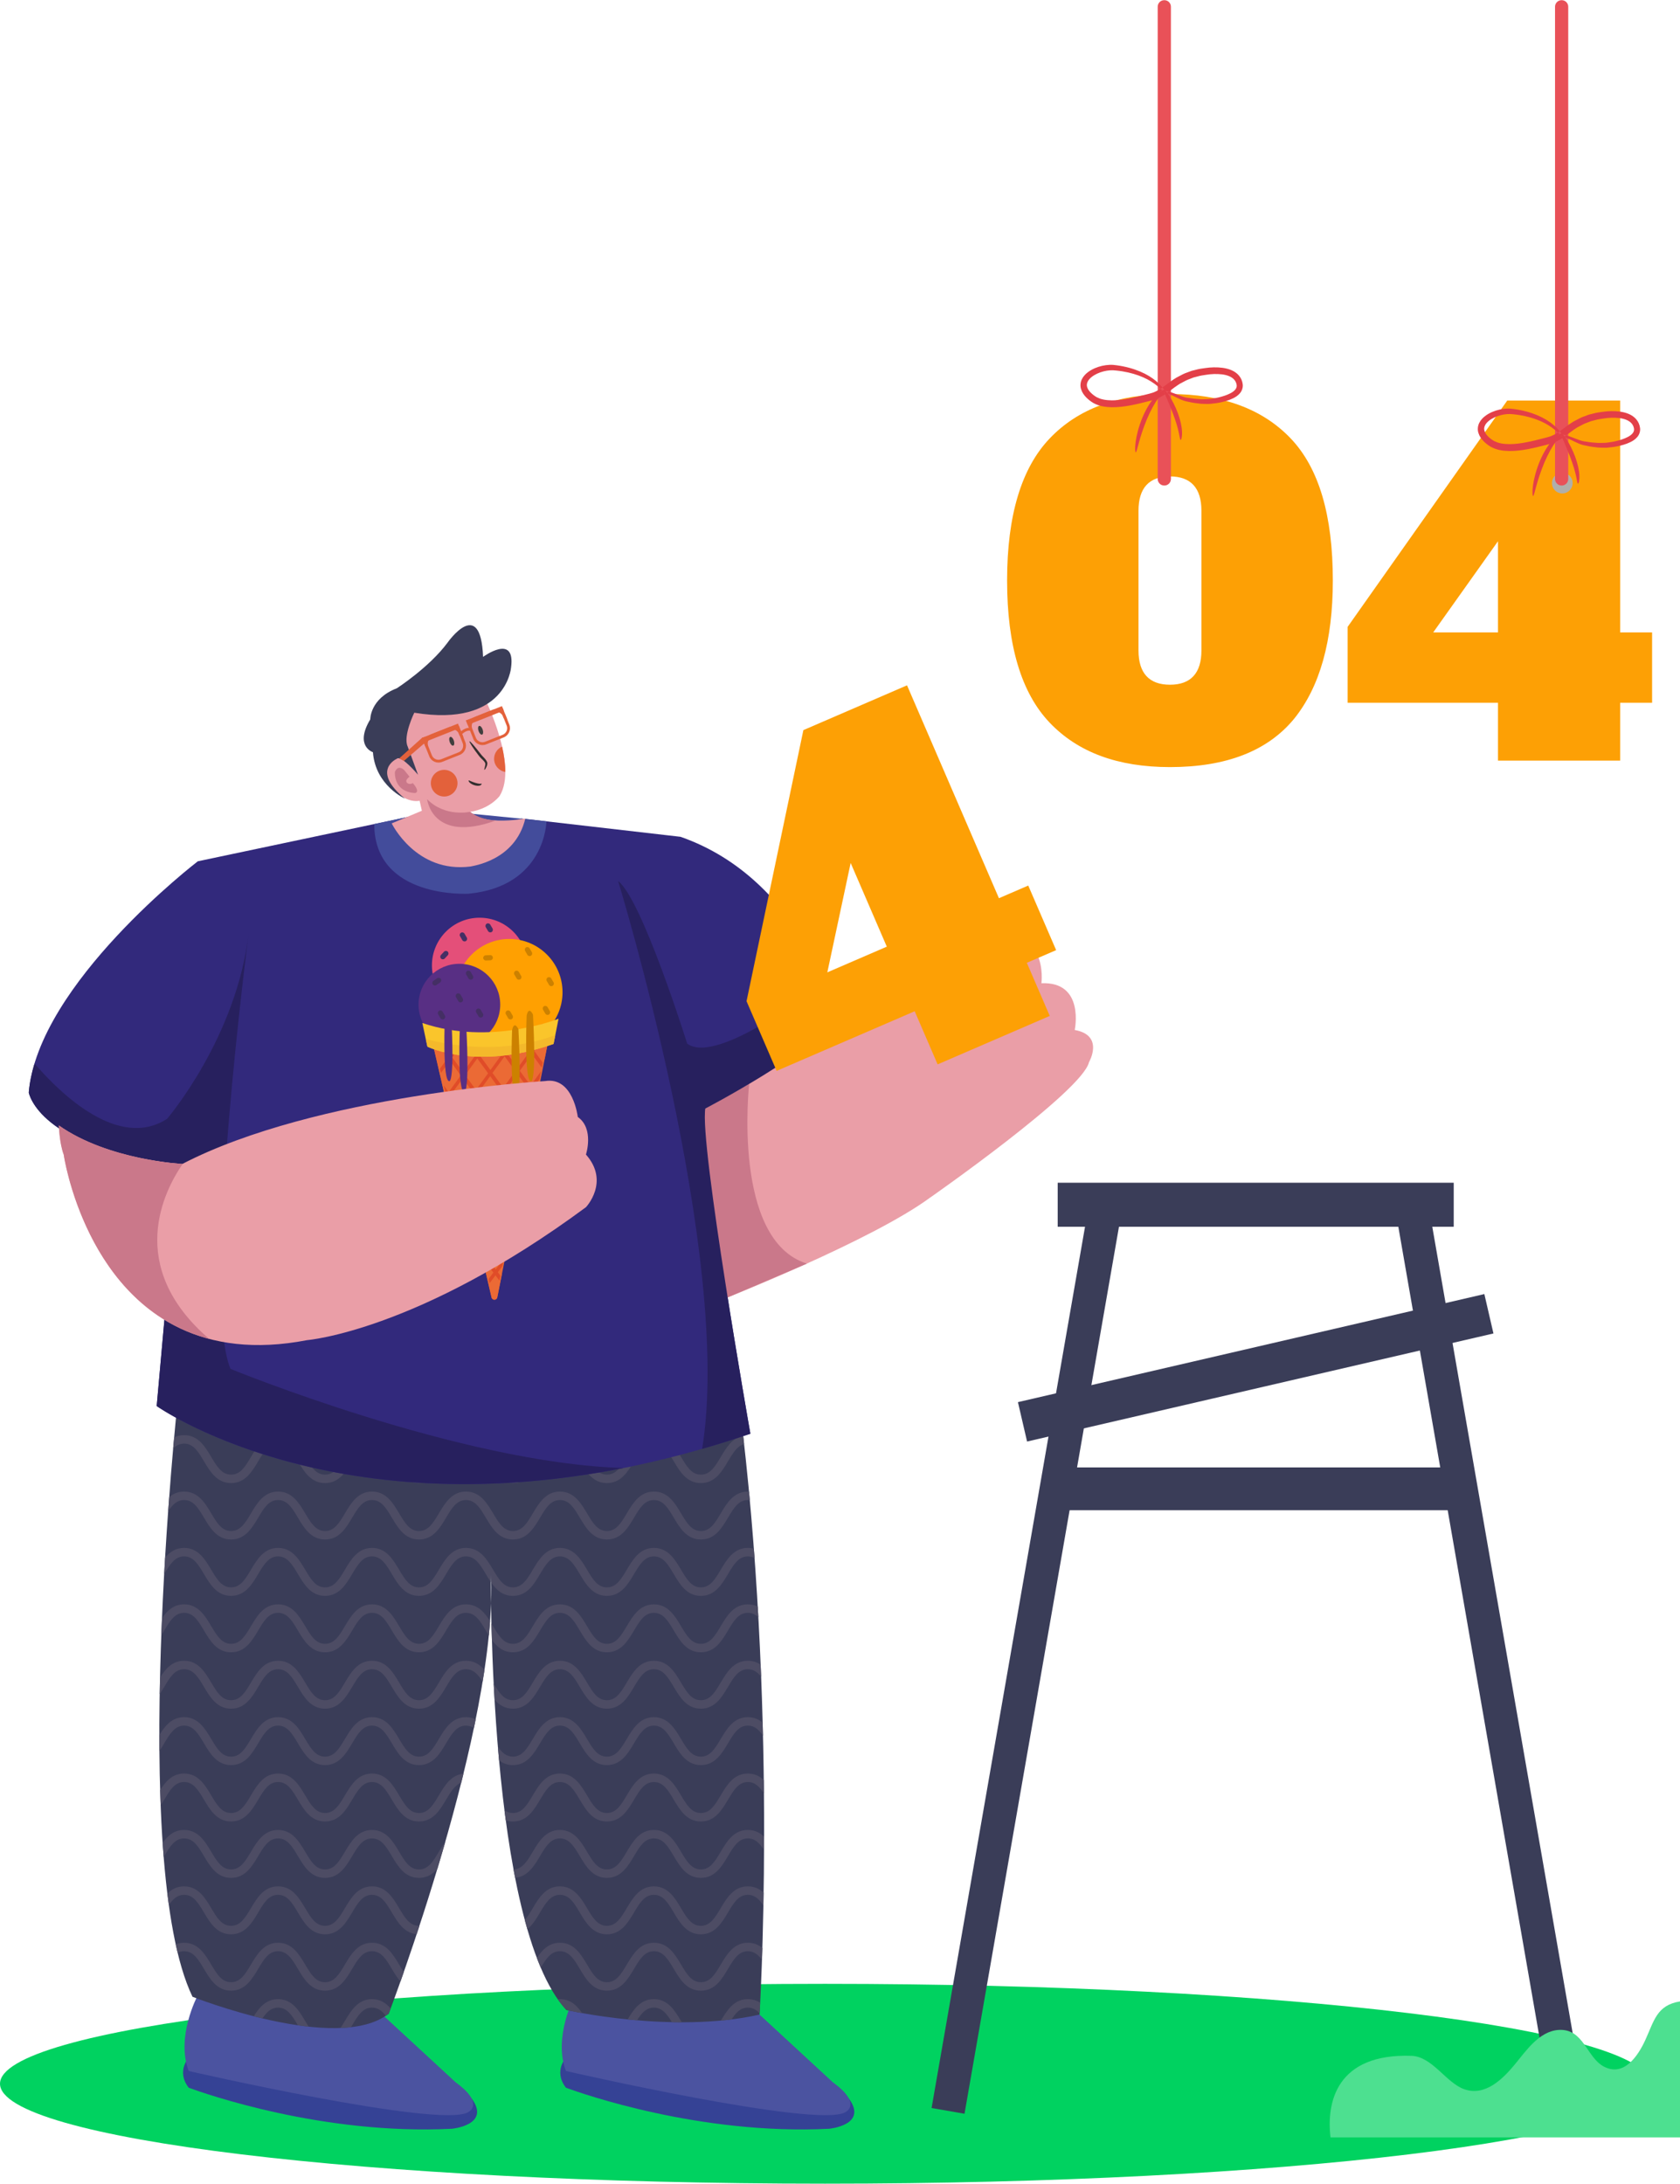 <?xml version="1.0" encoding="UTF-8"?>
<!DOCTYPE svg PUBLIC "-//W3C//DTD SVG 1.1//EN" "http://www.w3.org/Graphics/SVG/1.1/DTD/svg11.dtd">
<!-- Creator: CorelDRAW 2021 (64-Bit) -->
<svg xmlns="http://www.w3.org/2000/svg" xml:space="preserve" width="2in" height="2.599in" version="1.1" style="shape-rendering:geometricPrecision; text-rendering:geometricPrecision; image-rendering:optimizeQuality; fill-rule:evenodd; clip-rule:evenodd"
viewBox="0 0 1039.58 1350.73"
 xmlns:xlink="http://www.w3.org/1999/xlink"
 xmlns:xodm="http://www.corel.com/coreldraw/odm/2003">
 <defs>
  <style type="text/css">
   <![CDATA[
    .fil19 {fill:#FAC52B}
    .fil24 {fill:#E95158}
    .fil17 {fill:#EB6A35}
    .fil20 {fill:#F4B92B}
    .fil14 {fill:#E44F79}
    .fil26 {fill:#E33F48}
    .fil3 {fill:#EA9EA7}
    .fil9 {fill:#E3613B}
    .fil18 {fill:#E04C28}
    .fil13 {fill:#E15E35}
    .fil8 {fill:#CA788A}
    .fil25 {fill:#B0AFAA}
    .fil11 {fill:#403F3E}
    .fil10 {fill:#332F2F}
    .fil5 {fill:#4D4C64}
    .fil16 {fill:#582F84}
    .fil2 {fill:#4B53A0}
    .fil4 {fill:#3A3D58}
    .fil7 {fill:#434C9B}
    .fil22 {fill:#442F64}
    .fil1 {fill:#354295}
    .fil0 {fill:#00D260}
    .fil12 {fill:#27205E}
    .fil6 {fill:#32297C}
    .fil27 {fill:#4DE090}
    .fil21 {fill:#CC8100}
    .fil23 {fill:#FDA005}
    .fil15 {fill:#FFA001}
   ]]>
  </style>
 </defs>
 <g id="Layer_x0020_1">
  <g id="_1942740252864">
   <path class="fil0" d="M1021.07 1288.91c0,34.14 -228.57,61.82 -510.54,61.82 -281.96,-0 -510.53,-27.68 -510.53,-61.82 0,-34.13 228.57,-61.8 510.53,-61.8 281.96,0 510.54,27.68 510.54,61.8z"/>
   <path class="fil1" d="M350.6 1272.32c0,0 -8.53,8.61 -0.38,19.08 9.88,3.6 82.87,29.39 162.83,25.37 0,0 24.41,-2.22 12.15,-18.8l-174.6 -25.65z"/>
   <path class="fil1" d="M117.18 1272.32c0,0 -8.53,8.61 -0.38,19.08 9.88,3.6 82.87,29.39 162.83,25.37 0,0 24.41,-2.22 12.17,-18.8l-174.61 -25.65z"/>
   <path class="fil2" d="M122.19 1234.58c0,0 -13.54,25.54 -5.4,46.46 0,0 154.67,35.47 172.7,25.58 0,0 11.23,-4.92 -7.56,-18.61l-45.36 -41.87c0,0 -100.85,-33.6 -114.39,-11.57z"/>
   <path class="fil2" d="M355.62 1234.58c0,0 -13.54,25.54 -5.4,46.46 0,0 154.68,35.47 172.7,25.58 0,0 11.22,-4.92 -7.57,-18.61l-45.35 -41.87c0,0 -100.85,-33.6 -114.39,-11.57z"/>
   <path class="fil3" d="M300.2 432.35c0,0 20.47,41.1 9,59.89 0,0 -10.86,14.83 -34.1,8.72 0,0 -18.54,-0.58 -26.47,-39.54l0 -25.09 12.46 -6.1 39.12 2.11z"/>
   <path class="fil4" d="M109.96 866.45c0,0 -30.87,285.29 9.16,368.66 0,0 89.33,35.48 121.42,10.47 0,0 68.21,-178.6 63.23,-272.76 0,0 -2.21,218.13 46.7,270.47 0,0 65.4,15.01 119.53,2.86 0,-0 11.02,-176.52 -10.44,-360.85 0,0 -283.75,-60.72 -349.6,-18.85z"/>
   <path class="fil3" d="M265.65 492.55c0,0 -13.08,12.5 -30.24,-14.54 0,0 -0.02,-13.95 9.29,-17.44l17.56 6.08 3.38 25.91z"/>
   <path class="fil5" d="M460.46 893.22c-4.34,1.17 -6.98,5.61 -9.97,10.64 -3.76,6.32 -8.03,13.49 -16.78,13.49 -8.76,0 -13.03,-7.16 -16.79,-13.49 -3.49,-5.87 -6.51,-10.93 -12.29,-10.93 -5.78,0 -8.8,5.07 -12.29,10.93 -3.76,6.32 -8.03,13.49 -16.79,13.49 -8.75,0 -13.02,-7.16 -16.78,-13.49 -3.49,-5.87 -6.51,-10.93 -12.29,-10.93 -5.78,0 -8.8,5.07 -12.29,10.93 -3.76,6.32 -8.03,13.49 -16.78,13.49 -8.76,0 -13.02,-7.16 -16.79,-13.49 -3.49,-5.87 -6.51,-10.93 -12.29,-10.93 -5.78,0 -8.8,5.07 -12.29,10.93 -3.76,6.32 -8.03,13.49 -16.78,13.49 -8.75,0 -13.02,-7.17 -16.78,-13.49 -3.49,-5.87 -6.5,-10.93 -12.28,-10.93 -5.78,0 -8.79,5.07 -12.28,10.93 -3.76,6.32 -8.03,13.49 -16.78,13.49 -8.76,0 -13.02,-7.16 -16.79,-13.49 -3.49,-5.87 -6.51,-10.93 -12.29,-10.93 -5.78,0 -8.8,5.07 -12.29,10.93 -3.76,6.32 -8.03,13.49 -16.78,13.49 -8.75,0 -13.02,-7.16 -16.78,-13.49 -3.49,-5.87 -6.51,-10.93 -12.29,-10.93 -2.77,0 -4.9,1.16 -6.76,3.02 0.21,-2.41 0.42,-4.71 0.61,-6.86 1.78,-0.88 3.8,-1.39 6.15,-1.39 8.76,0 13.02,7.17 16.79,13.49 3.49,5.87 6.51,10.93 12.29,10.93 5.78,-0 8.8,-5.06 12.29,-10.93 3.76,-6.32 8.03,-13.49 16.78,-13.49 8.76,0 13.02,7.17 16.79,13.49 3.49,5.87 6.51,10.93 12.29,10.93 5.78,-0 8.79,-5.06 12.28,-10.93 3.77,-6.32 8.03,-13.49 16.78,-13.49 8.76,0 13.02,7.17 16.78,13.49 3.49,5.87 6.51,10.93 12.29,10.93 5.78,-0 8.8,-5.06 12.29,-10.93 3.76,-6.32 8.03,-13.49 16.78,-13.49 8.76,0 13.02,7.17 16.79,13.49 3.49,5.87 6.51,10.93 12.29,10.93 5.78,-0 8.79,-5.06 12.28,-10.93 3.76,-6.32 8.03,-13.49 16.78,-13.49 8.76,0 13.02,7.17 16.79,13.49 3.49,5.87 6.51,10.93 12.29,10.93 5.78,-0 8.8,-5.06 12.29,-10.93 3.77,-6.32 8.03,-13.49 16.79,-13.49 8.76,0 13.03,7.17 16.79,13.49 3.49,5.87 6.51,10.93 12.29,10.93 5.78,-0 8.79,-5.06 12.28,-10.93 3.32,-5.58 7.03,-11.81 13.87,-13.2 0.2,1.75 0.4,3.5 0.6,5.24z"/>
   <path class="fil5" d="M463.98 927.9c-0.39,-0.05 -0.79,-0.08 -1.2,-0.08 -5.78,0 -8.8,5.06 -12.29,10.93 -3.76,6.32 -8.03,13.49 -16.78,13.49 -8.76,0 -13.03,-7.17 -16.79,-13.49 -3.49,-5.87 -6.51,-10.93 -12.29,-10.93 -5.78,0 -8.8,5.06 -12.29,10.93 -3.76,6.32 -8.03,13.49 -16.79,13.49 -8.75,0 -13.02,-7.17 -16.78,-13.49 -3.49,-5.87 -6.51,-10.93 -12.29,-10.93 -5.78,0 -8.8,5.06 -12.29,10.93 -3.76,6.32 -8.03,13.49 -16.78,13.49 -8.76,0 -13.02,-7.17 -16.79,-13.49 -3.49,-5.87 -6.51,-10.93 -12.29,-10.93 -5.78,0 -8.8,5.06 -12.29,10.93 -3.76,6.32 -8.03,13.49 -16.78,13.49 -8.75,0 -13.02,-7.17 -16.78,-13.49 -3.49,-5.87 -6.5,-10.93 -12.28,-10.93 -5.78,0 -8.79,5.06 -12.28,10.93 -3.76,6.32 -8.03,13.49 -16.78,13.49 -8.76,0 -13.02,-7.17 -16.79,-13.49 -3.49,-5.87 -6.51,-10.93 -12.29,-10.93 -5.78,0 -8.8,5.06 -12.29,10.93 -3.76,6.32 -8.03,13.49 -16.78,13.49 -8.75,0 -13.02,-7.17 -16.78,-13.49 -3.49,-5.87 -6.51,-10.93 -12.29,-10.93 -4.42,0 -7.22,2.96 -9.86,6.97 0.22,-3.01 0.43,-5.93 0.65,-8.79 2.44,-2.05 5.4,-3.41 9.21,-3.41 8.76,0 13.02,7.17 16.79,13.49 3.49,5.87 6.51,10.93 12.29,10.93 5.78,0 8.8,-5.06 12.29,-10.93 3.76,-6.32 8.03,-13.49 16.78,-13.49 8.76,0 13.02,7.17 16.79,13.49 3.49,5.87 6.51,10.93 12.29,10.93 5.78,0 8.79,-5.06 12.28,-10.93 3.77,-6.32 8.03,-13.49 16.78,-13.49 8.76,0 13.02,7.17 16.78,13.49 3.49,5.87 6.51,10.93 12.29,10.93 5.78,0 8.8,-5.06 12.29,-10.93 3.76,-6.32 8.03,-13.49 16.78,-13.49 8.76,0 13.02,7.17 16.79,13.49 3.49,5.87 6.51,10.93 12.29,10.93 5.78,0 8.79,-5.06 12.28,-10.93 3.76,-6.32 8.03,-13.49 16.78,-13.49 8.76,0 13.02,7.17 16.79,13.49 3.49,5.87 6.51,10.93 12.29,10.93 5.78,0 8.8,-5.07 12.29,-10.93 3.77,-6.32 8.03,-13.49 16.79,-13.49 8.76,0 13.03,7.17 16.79,13.49 3.49,5.87 6.51,10.93 12.29,10.93 5.78,0 8.79,-5.07 12.28,-10.93 3.76,-6.32 8.03,-13.49 16.78,-13.49 0.24,0 0.47,0.01 0.71,0.02 0.17,1.77 0.33,3.53 0.5,5.3z"/>
   <path class="fil5" d="M466.92 963.73c-1.22,-0.65 -2.58,-1.03 -4.15,-1.03 -5.78,0 -8.8,5.07 -12.29,10.93 -3.76,6.32 -8.03,13.49 -16.78,13.49 -8.76,0 -13.03,-7.17 -16.79,-13.49 -3.49,-5.87 -6.51,-10.93 -12.29,-10.93 -5.78,0 -8.8,5.07 -12.29,10.93 -3.76,6.32 -8.03,13.49 -16.79,13.49 -8.75,0 -13.02,-7.17 -16.78,-13.49 -3.49,-5.87 -6.51,-10.93 -12.29,-10.93 -5.78,0 -8.8,5.07 -12.29,10.93 -3.76,6.32 -8.03,13.49 -16.78,13.49 -6.31,0 -10.29,-3.72 -13.43,-8.17 -0.04,-2.08 -0.1,-4.14 -0.21,-6.14 0,0 -0.02,2.07 -0.01,5.82 -1.13,-1.63 -2.15,-3.35 -3.14,-5.01 -3.49,-5.87 -6.51,-10.93 -12.29,-10.93 -5.78,0 -8.8,5.07 -12.29,10.93 -3.76,6.32 -8.03,13.49 -16.78,13.49 -8.75,0 -13.02,-7.17 -16.78,-13.49 -3.49,-5.87 -6.5,-10.93 -12.28,-10.93 -5.78,0 -8.79,5.07 -12.28,10.93 -3.76,6.32 -8.03,13.49 -16.78,13.49 -8.76,0 -13.02,-7.17 -16.79,-13.49 -3.49,-5.87 -6.51,-10.93 -12.29,-10.93 -5.78,0 -8.8,5.07 -12.29,10.93 -3.76,6.32 -8.03,13.49 -16.78,13.49 -8.75,0 -13.02,-7.17 -16.78,-13.49 -3.49,-5.87 -6.51,-10.93 -12.29,-10.93 -5.78,0 -8.8,5.07 -12.29,10.93l-0.04 0.07c0.19,-3.47 0.39,-6.89 0.59,-10.27 2.88,-3.41 6.51,-5.97 11.74,-5.97 8.76,0 13.02,7.17 16.79,13.49 3.49,5.87 6.51,10.93 12.29,10.93 5.78,-0 8.8,-5.06 12.29,-10.93 3.76,-6.32 8.03,-13.49 16.78,-13.49 8.76,0 13.02,7.17 16.79,13.49 3.49,5.87 6.51,10.93 12.29,10.93 5.78,-0 8.79,-5.06 12.28,-10.93 3.77,-6.32 8.03,-13.49 16.78,-13.49 8.76,0 13.02,7.17 16.78,13.49 3.49,5.87 6.51,10.93 12.29,10.93 5.78,-0 8.8,-5.06 12.29,-10.93 3.76,-6.32 8.03,-13.49 16.78,-13.49 8.76,0 13.02,7.17 16.79,13.49 3.49,5.87 6.51,10.93 12.29,10.93 5.78,-0 8.79,-5.06 12.28,-10.93 3.76,-6.32 8.03,-13.49 16.78,-13.49 8.76,0 13.02,7.17 16.79,13.49 3.49,5.87 6.51,10.93 12.29,10.93 5.78,-0 8.8,-5.07 12.29,-10.93 3.77,-6.32 8.03,-13.49 16.79,-13.49 8.76,0 13.03,7.17 16.79,13.49 3.49,5.87 6.51,10.93 12.29,10.93 5.78,-0 8.79,-5.07 12.28,-10.93 3.76,-6.32 8.03,-13.49 16.78,-13.49 1.34,0 2.57,0.17 3.71,0.47 0.15,1.93 0.29,3.86 0.43,5.79z"/>
   <path class="fil5" d="M469.27 1000.35c-1.79,-1.7 -3.86,-2.75 -6.49,-2.75 -5.78,-0 -8.8,5.06 -12.29,10.93 -3.76,6.32 -8.03,13.49 -16.78,13.49 -8.76,0 -13.03,-7.17 -16.79,-13.49 -3.49,-5.87 -6.51,-10.93 -12.29,-10.93 -5.78,-0 -8.8,5.06 -12.29,10.93 -3.76,6.32 -8.03,13.49 -16.79,13.49 -8.75,0 -13.02,-7.17 -16.78,-13.49 -3.49,-5.87 -6.51,-10.93 -12.29,-10.93 -5.78,-0 -8.8,5.06 -12.29,10.93 -3.76,6.32 -8.03,13.49 -16.78,13.49 -6.04,0 -9.95,-3.41 -13.02,-7.6 -0.11,-3.6 -0.2,-7.03 -0.28,-10.25 0.34,0.57 0.68,1.13 1.01,1.69 3.49,5.87 6.51,10.93 12.29,10.93 5.78,0 8.79,-5.07 12.28,-10.93 3.76,-6.32 8.03,-13.49 16.78,-13.49 8.76,0 13.02,7.16 16.79,13.49 3.49,5.87 6.51,10.93 12.29,10.93 5.78,0 8.8,-5.07 12.29,-10.93 3.77,-6.32 8.03,-13.49 16.79,-13.49 8.76,0 13.03,7.16 16.79,13.49 3.49,5.87 6.51,10.93 12.29,10.93 5.78,0 8.79,-5.07 12.28,-10.93 3.76,-6.32 8.03,-13.49 16.78,-13.49 2.33,0 4.34,0.51 6.12,1.37 0.13,2.21 0.25,4.42 0.37,6.62zm-166.79 11.25c-0.64,-1.02 -1.26,-2.06 -1.86,-3.07 -3.49,-5.87 -6.51,-10.93 -12.29,-10.93 -5.78,-0 -8.8,5.06 -12.29,10.93 -3.76,6.32 -8.03,13.49 -16.78,13.49 -8.75,0 -13.02,-7.17 -16.78,-13.49 -3.49,-5.87 -6.5,-10.93 -12.28,-10.93 -5.78,-0 -8.79,5.06 -12.28,10.93 -3.76,6.32 -8.03,13.49 -16.78,13.49 -8.76,0 -13.02,-7.17 -16.79,-13.49 -3.49,-5.87 -6.51,-10.93 -12.29,-10.93 -5.78,-0 -8.8,5.06 -12.29,10.93 -3.76,6.32 -8.03,13.49 -16.78,13.49 -8.75,0 -13.02,-7.17 -16.78,-13.49 -3.49,-5.87 -6.51,-10.93 -12.29,-10.93 -5.78,-0 -8.8,5.06 -12.29,10.93 -0.58,0.98 -1.18,1.99 -1.8,2.98 0.13,-3.58 0.28,-7.12 0.43,-10.64 3.18,-4.59 7.19,-8.51 13.66,-8.51 8.76,0 13.02,7.16 16.79,13.49 3.49,5.87 6.51,10.93 12.29,10.93 5.78,0 8.8,-5.07 12.29,-10.93 3.76,-6.32 8.03,-13.49 16.78,-13.49 8.76,0 13.02,7.16 16.79,13.49 3.49,5.87 6.51,10.93 12.29,10.93 5.78,0 8.79,-5.07 12.28,-10.93 3.77,-6.32 8.03,-13.49 16.78,-13.49 8.76,0 13.02,7.16 16.78,13.49 3.49,5.87 6.51,10.93 12.29,10.93 5.78,0 8.8,-5.07 12.29,-10.93 3.76,-6.32 8.03,-13.49 16.78,-13.49 7.35,0 11.54,5.05 14.92,10.41 -0.22,2.9 -0.47,5.84 -0.77,8.83z"/>
   <path class="fil5" d="M471 1037.17c-2.2,-2.8 -4.7,-4.68 -8.23,-4.68 -5.78,0 -8.8,5.07 -12.29,10.93 -3.76,6.32 -8.03,13.49 -16.78,13.49 -8.76,0 -13.03,-7.17 -16.79,-13.49 -3.49,-5.87 -6.51,-10.93 -12.29,-10.93 -5.78,0 -8.8,5.07 -12.29,10.93 -3.76,6.32 -8.03,13.49 -16.79,13.49 -8.75,0 -13.02,-7.17 -16.78,-13.49 -3.49,-5.87 -6.51,-10.93 -12.29,-10.93 -5.78,0 -8.8,5.07 -12.29,10.93 -3.76,6.32 -8.03,13.49 -16.78,13.49 -5.01,0 -8.56,-2.35 -11.37,-5.55 -0.2,-3.4 -0.38,-6.73 -0.55,-10 3.34,5.6 6.35,10.31 11.92,10.31 5.78,0 8.79,-5.06 12.28,-10.93 3.76,-6.32 8.03,-13.49 16.78,-13.49 8.76,0 13.02,7.17 16.79,13.49 3.49,5.87 6.51,10.93 12.29,10.93 5.78,0 8.8,-5.06 12.29,-10.93 3.77,-6.32 8.03,-13.49 16.79,-13.49 8.76,0 13.03,7.17 16.79,13.49 3.49,5.87 6.51,10.93 12.29,10.93 5.78,0 8.79,-5.06 12.28,-10.93 3.76,-6.32 8.03,-13.49 16.78,-13.49 3.16,0 5.74,0.94 7.92,2.43 0.11,2.51 0.21,5 0.3,7.49zm-172.36 3c-2.77,-4.37 -5.64,-7.68 -10.31,-7.68 -5.78,0 -8.8,5.07 -12.29,10.93 -3.76,6.32 -8.03,13.49 -16.78,13.49 -8.75,0 -13.02,-7.17 -16.78,-13.49 -3.49,-5.87 -6.5,-10.93 -12.28,-10.93 -5.78,0 -8.79,5.07 -12.28,10.93 -3.76,6.32 -8.03,13.49 -16.78,13.49 -8.76,0 -13.02,-7.17 -16.79,-13.49 -3.49,-5.87 -6.51,-10.93 -12.29,-10.93 -5.78,0 -8.8,5.07 -12.29,10.93 -3.76,6.32 -8.03,13.49 -16.78,13.49 -8.75,0 -13.02,-7.17 -16.78,-13.49 -3.49,-5.87 -6.51,-10.93 -12.29,-10.93 -5.78,0 -8.8,5.07 -12.29,10.93 -0.89,1.49 -1.8,3.03 -2.8,4.51 0.06,-3.45 0.13,-6.89 0.21,-10.32 3.37,-5.34 7.56,-10.36 14.88,-10.36 8.76,0 13.02,7.17 16.79,13.49 3.49,5.87 6.51,10.93 12.29,10.93 5.78,0 8.8,-5.06 12.29,-10.93 3.76,-6.32 8.03,-13.49 16.78,-13.49 8.76,0 13.02,7.17 16.79,13.49 3.49,5.87 6.51,10.93 12.29,10.93 5.78,0 8.79,-5.06 12.28,-10.93 3.77,-6.32 8.03,-13.49 16.78,-13.49 8.76,0 13.02,7.17 16.78,13.49 3.49,5.87 6.51,10.93 12.29,10.93 5.78,0 8.8,-5.06 12.29,-10.93 3.76,-6.32 8.03,-13.49 16.78,-13.49 5.07,0 8.63,2.4 11.46,5.65 -0.36,2.41 -0.75,4.84 -1.15,7.27z"/>
   <path class="fil5" d="M472.14 1073.62c-2.5,-3.64 -5.22,-6.24 -9.37,-6.24 -5.78,-0 -8.8,5.06 -12.29,10.93 -3.76,6.32 -8.03,13.49 -16.78,13.49 -8.76,0 -13.03,-7.17 -16.79,-13.49 -3.49,-5.87 -6.51,-10.93 -12.29,-10.93 -5.78,-0 -8.8,5.06 -12.29,10.93 -3.76,6.32 -8.03,13.49 -16.79,13.49 -8.75,0 -13.02,-7.17 -16.78,-13.49 -3.49,-5.87 -6.51,-10.93 -12.29,-10.93 -5.78,-0 -8.8,5.06 -12.29,10.93 -3.76,6.32 -8.03,13.49 -16.78,13.49 -3.49,0 -6.27,-1.14 -8.58,-2.91 -0.26,-2.85 -0.51,-5.68 -0.74,-8.5 2.48,3.61 5.2,6.18 9.32,6.18 5.78,0 8.79,-5.07 12.28,-10.93 3.76,-6.32 8.03,-13.49 16.78,-13.49 8.76,0 13.02,7.17 16.79,13.49 3.49,5.87 6.51,10.93 12.29,10.93 5.78,0 8.8,-5.07 12.29,-10.93 3.77,-6.32 8.03,-13.49 16.79,-13.49 8.76,0 13.03,7.17 16.79,13.49 3.49,5.87 6.51,10.93 12.29,10.93 5.78,0 8.79,-5.07 12.28,-10.93 3.76,-6.32 8.03,-13.49 16.78,-13.49 3.79,0 6.73,1.34 9.16,3.37 0.07,2.72 0.14,5.42 0.2,8.11zm-178.9 -4.76c-1.42,-0.94 -3.01,-1.48 -4.91,-1.48 -5.78,-0 -8.8,5.06 -12.29,10.93 -3.76,6.32 -8.03,13.49 -16.78,13.49 -8.75,0 -13.02,-7.17 -16.78,-13.49 -3.49,-5.87 -6.5,-10.93 -12.28,-10.93 -5.78,-0 -8.79,5.06 -12.28,10.93 -3.76,6.32 -8.03,13.49 -16.78,13.49 -8.76,0 -13.02,-7.17 -16.79,-13.49 -3.49,-5.87 -6.51,-10.93 -12.29,-10.93 -5.78,-0 -8.8,5.06 -12.29,10.93 -3.76,6.32 -8.03,13.49 -16.78,13.49 -8.75,0 -13.02,-7.17 -16.78,-13.49 -3.49,-5.87 -6.51,-10.93 -12.29,-10.93 -5.78,-0 -8.8,5.06 -12.29,10.93 -0.94,1.58 -1.91,3.21 -2.97,4.77 -0.03,-3.3 -0.04,-6.6 -0.04,-9.9 3.45,-5.58 7.67,-11.03 15.3,-11.03 8.76,0 13.02,7.17 16.79,13.49 3.49,5.87 6.51,10.93 12.29,10.93 5.78,0 8.8,-5.07 12.29,-10.93 3.76,-6.32 8.03,-13.49 16.78,-13.49 8.76,0 13.02,7.17 16.79,13.49 3.49,5.87 6.51,10.93 12.29,10.93 5.78,0 8.79,-5.07 12.28,-10.93 3.77,-6.32 8.03,-13.49 16.78,-13.49 8.76,0 13.02,7.17 16.78,13.49 3.49,5.87 6.51,10.93 12.29,10.93 5.78,0 8.8,-5.07 12.29,-10.93 3.76,-6.32 8.03,-13.49 16.78,-13.49 2.29,0 4.28,0.49 6.02,1.33 -0.36,1.79 -0.73,3.59 -1.11,5.39z"/>
   <path class="fil5" d="M472.73 1109.39c-2.66,-4.09 -5.48,-7.12 -9.95,-7.12 -5.78,0 -8.8,5.07 -12.29,10.94 -3.76,6.32 -8.03,13.48 -16.78,13.48 -8.76,0 -13.03,-7.16 -16.79,-13.48 -3.49,-5.87 -6.51,-10.94 -12.29,-10.94 -5.78,0 -8.8,5.07 -12.29,10.94 -3.76,6.32 -8.03,13.48 -16.79,13.48 -8.75,0 -13.02,-7.16 -16.78,-13.48 -3.49,-5.87 -6.51,-10.94 -12.29,-10.94 -5.78,0 -8.8,5.07 -12.29,10.94 -3.76,6.32 -8.03,13.48 -16.78,13.48 -1.62,0 -3.09,-0.25 -4.43,-0.69 -0.28,-2.08 -0.55,-4.17 -0.82,-6.26 1.5,1.08 3.2,1.71 5.24,1.71 5.78,0 8.79,-5.06 12.28,-10.93 3.76,-6.32 8.03,-13.49 16.78,-13.49 8.76,0 13.02,7.16 16.79,13.49 3.49,5.87 6.51,10.93 12.29,10.93 5.78,0 8.8,-5.06 12.29,-10.93 3.77,-6.33 8.03,-13.49 16.79,-13.49 8.76,0 13.03,7.16 16.79,13.49 3.49,5.87 6.51,10.93 12.29,10.93 5.78,0 8.79,-5.06 12.28,-10.93 3.76,-6.33 8.03,-13.49 16.78,-13.49 4.16,0 7.3,1.61 9.86,3.99 0.03,2.82 0.06,5.61 0.09,8.37zm-187.35 -6.63c-3.97,1.41 -6.5,5.66 -9.34,10.44 -3.76,6.32 -8.03,13.48 -16.78,13.48 -8.75,0 -13.02,-7.16 -16.78,-13.48 -3.49,-5.87 -6.5,-10.94 -12.28,-10.94 -5.78,0 -8.79,5.07 -12.28,10.94 -3.76,6.32 -8.03,13.48 -16.78,13.48 -8.76,0 -13.02,-7.16 -16.79,-13.48 -3.49,-5.87 -6.51,-10.94 -12.29,-10.94 -5.78,0 -8.8,5.07 -12.29,10.94 -3.76,6.32 -8.03,13.48 -16.78,13.48 -8.75,0 -13.02,-7.16 -16.78,-13.48 -3.49,-5.87 -6.51,-10.94 -12.29,-10.94 -5.78,0 -8.8,5.07 -12.29,10.94 -0.71,1.19 -1.43,2.4 -2.2,3.6 -0.12,-3.15 -0.24,-6.33 -0.33,-9.52 3.36,-5.3 7.54,-10.25 14.81,-10.25 8.76,0 13.02,7.16 16.79,13.49 3.49,5.87 6.51,10.93 12.29,10.93 5.78,0 8.8,-5.06 12.29,-10.93 3.76,-6.32 8.03,-13.49 16.78,-13.49 8.76,0 13.02,7.16 16.79,13.49 3.49,5.87 6.51,10.93 12.29,10.93 5.78,0 8.79,-5.06 12.28,-10.93 3.77,-6.32 8.03,-13.49 16.78,-13.49 8.76,0 13.02,7.16 16.78,13.49 3.49,5.87 6.51,10.93 12.29,10.93 5.78,0 8.8,-5.06 12.29,-10.93 3.54,-5.94 7.51,-12.62 15.24,-13.41 -0.46,1.89 -0.93,3.77 -1.4,5.65z"/>
   <path class="fil5" d="M472.8 1144.38c-2.68,-4.14 -5.51,-7.23 -10.03,-7.23 -5.78,0 -8.8,5.06 -12.29,10.93 -3.76,6.32 -8.03,13.49 -16.78,13.49 -8.76,0 -13.03,-7.17 -16.79,-13.49 -3.49,-5.87 -6.51,-10.93 -12.29,-10.93 -5.78,0 -8.8,5.06 -12.29,10.93 -3.76,6.32 -8.03,13.49 -16.79,13.49 -8.75,0 -13.02,-7.17 -16.78,-13.49 -3.49,-5.87 -6.51,-10.93 -12.29,-10.93 -5.78,0 -8.8,5.06 -12.29,10.93 -3.56,5.99 -7.58,12.73 -15.42,13.43 -0.34,-1.71 -0.67,-3.44 -0.99,-5.17 5.54,-0.21 8.5,-5.19 11.91,-10.94 3.76,-6.32 8.03,-13.48 16.78,-13.48 8.76,0 13.02,7.16 16.79,13.48 3.49,5.88 6.51,10.95 12.29,10.95 5.78,-0 8.8,-5.06 12.29,-10.95 3.77,-6.32 8.03,-13.48 16.79,-13.48 8.76,0 13.03,7.16 16.79,13.48 3.49,5.88 6.51,10.95 12.29,10.95 5.78,-0 8.79,-5.06 12.28,-10.95 3.76,-6.32 8.03,-13.48 16.78,-13.48 4.26,0 7.46,1.69 10.05,4.16 -0,2.81 -0.01,5.57 -0.03,8.29zm-202.2 11.68c-2.81,3.18 -6.35,5.52 -11.34,5.52 -8.75,0 -13.02,-7.17 -16.78,-13.49 -3.49,-5.87 -6.5,-10.93 -12.28,-10.93 -5.78,0 -8.79,5.06 -12.28,10.93 -3.76,6.32 -8.03,13.49 -16.78,13.49 -8.76,0 -13.02,-7.17 -16.79,-13.49 -3.49,-5.87 -6.51,-10.93 -12.29,-10.93 -5.78,0 -8.8,5.06 -12.29,10.93 -3.76,6.32 -8.03,13.49 -16.78,13.49 -8.75,0 -13.02,-7.17 -16.78,-13.49 -3.49,-5.87 -6.51,-10.93 -12.29,-10.93 -5.78,0 -8.8,5.06 -12.29,10.93l-0.33 0.56c-0.23,-2.89 -0.45,-5.83 -0.65,-8.78 3.11,-4.34 7.06,-7.94 13.27,-7.94 8.76,0 13.02,7.16 16.79,13.48 3.49,5.88 6.51,10.95 12.29,10.95 5.78,-0 8.8,-5.06 12.29,-10.95 3.76,-6.32 8.03,-13.48 16.78,-13.48 8.76,0 13.02,7.16 16.79,13.48 3.49,5.88 6.51,10.95 12.29,10.95 5.78,-0 8.79,-5.06 12.28,-10.95 3.77,-6.32 8.03,-13.48 16.78,-13.48 8.76,0 13.02,7.16 16.78,13.48 3.49,5.88 6.51,10.95 12.29,10.95 5.78,-0 8.8,-5.06 12.29,-10.95 1.24,-2.08 2.53,-4.25 4.02,-6.22 -1.65,5.75 -3.31,11.38 -4.96,16.88z"/>
   <path class="fil5" d="M472.39 1178.66c-2.57,-3.83 -5.33,-6.61 -9.62,-6.61 -5.78,-0 -8.8,5.06 -12.29,10.93 -3.76,6.32 -8.03,13.5 -16.78,13.5 -8.76,-0 -13.03,-7.17 -16.79,-13.5 -3.49,-5.87 -6.51,-10.93 -12.29,-10.93 -5.78,-0 -8.8,5.06 -12.29,10.93 -3.76,6.32 -8.03,13.5 -16.79,13.5 -8.75,-0 -13.02,-7.17 -16.78,-13.5 -3.49,-5.87 -6.51,-10.93 -12.29,-10.93 -5.78,-0 -8.8,5.06 -12.29,10.93 -2.19,3.68 -4.55,7.65 -7.87,10.32 -0.54,-1.87 -1.07,-3.77 -1.58,-5.7 1.77,-1.96 3.31,-4.54 4.95,-7.3 3.76,-6.32 8.03,-13.49 16.78,-13.49 8.76,0 13.02,7.17 16.79,13.49 3.49,5.87 6.51,10.93 12.29,10.93 5.78,0 8.8,-5.06 12.29,-10.93 3.77,-6.32 8.03,-13.49 16.79,-13.49 8.76,0 13.03,7.17 16.79,13.49 3.49,5.87 6.51,10.93 12.29,10.93 5.78,0 8.79,-5.06 12.28,-10.93 3.76,-6.32 8.03,-13.49 16.78,-13.49 4.1,0 7.22,1.57 9.76,3.89 -0.04,2.72 -0.09,5.37 -0.14,7.96zm-214.56 17.75c-7.81,-0.73 -11.81,-7.46 -15.36,-13.43 -3.49,-5.87 -6.5,-10.93 -12.28,-10.93 -5.78,-0 -8.79,5.06 -12.28,10.93 -3.76,6.32 -8.03,13.5 -16.78,13.5 -8.76,-0 -13.02,-7.17 -16.79,-13.5 -3.49,-5.87 -6.51,-10.93 -12.29,-10.93 -5.78,-0 -8.8,5.06 -12.29,10.93 -3.76,6.32 -8.03,13.5 -16.78,13.5 -8.75,-0 -13.02,-7.17 -16.78,-13.5 -3.49,-5.87 -6.51,-10.93 -12.29,-10.93 -4.17,-0 -6.91,2.64 -9.42,6.32 -0.32,-2.33 -0.64,-4.7 -0.93,-7.1 2.65,-2.63 5.92,-4.46 10.35,-4.46 8.76,0 13.02,7.17 16.79,13.49 3.49,5.87 6.51,10.93 12.29,10.93 5.78,0 8.8,-5.06 12.29,-10.93 3.76,-6.32 8.03,-13.49 16.78,-13.49 8.76,0 13.02,7.17 16.79,13.49 3.49,5.87 6.51,10.93 12.29,10.93 5.78,0 8.79,-5.06 12.28,-10.93 3.77,-6.32 8.03,-13.49 16.78,-13.49 8.76,0 13.02,7.17 16.78,13.49 3.49,5.87 6.51,10.93 12.29,10.93 0.1,0 0.19,-0 0.28,-0 -0.58,1.76 -1.15,3.49 -1.71,5.18z"/>
   <path class="fil5" d="M471.51 1212.28c-2.33,-3.16 -4.93,-5.35 -8.73,-5.35 -5.78,0 -8.8,5.06 -12.29,10.93 -3.76,6.32 -8.03,13.49 -16.78,13.49 -8.76,0 -13.03,-7.17 -16.79,-13.49 -3.49,-5.87 -6.51,-10.93 -12.29,-10.93 -5.78,0 -8.8,5.06 -12.29,10.93 -3.76,6.32 -8.03,13.49 -16.79,13.49 -8.75,0 -13.02,-7.17 -16.78,-13.49 -3.49,-5.87 -6.51,-10.93 -12.29,-10.93 -5.53,0 -8.54,4.65 -11.84,10.19 -0.83,-1.95 -1.63,-3.96 -2.41,-6.02 3.27,-4.97 7.38,-9.4 14.26,-9.4 8.76,0 13.02,7.17 16.79,13.49 3.49,5.87 6.51,10.93 12.29,10.93 5.78,0 8.8,-5.06 12.29,-10.93 3.77,-6.32 8.03,-13.49 16.79,-13.49 8.76,0 13.03,7.17 16.79,13.49 3.49,5.87 6.51,10.93 12.29,10.93 5.78,0 8.79,-5.06 12.28,-10.93 3.76,-6.32 8.03,-13.49 16.78,-13.49 3.69,0 6.58,1.27 8.97,3.22 -0.08,2.56 -0.16,5.02 -0.24,7.36zm-223.72 13.42c-2.06,-2.36 -3.73,-5.18 -5.32,-7.84 -3.49,-5.87 -6.5,-10.93 -12.28,-10.93 -5.78,0 -8.79,5.06 -12.28,10.93 -3.76,6.32 -8.03,13.49 -16.78,13.49 -8.76,0 -13.02,-7.17 -16.79,-13.49 -3.49,-5.87 -6.51,-10.93 -12.29,-10.93 -5.78,0 -8.8,5.06 -12.29,10.93 -3.76,6.32 -8.03,13.49 -16.78,13.49 -8.75,0 -13.02,-7.17 -16.78,-13.49 -3.49,-5.87 -6.51,-10.93 -12.29,-10.93 -1.49,0 -2.8,0.34 -3.97,0.94 -0.41,-1.7 -0.81,-3.44 -1.2,-5.21 1.53,-0.61 3.24,-0.96 5.17,-0.96 8.76,0 13.02,7.17 16.79,13.49 3.49,5.87 6.51,10.93 12.29,10.93 5.78,0 8.8,-5.06 12.29,-10.93 3.76,-6.32 8.03,-13.49 16.78,-13.49 8.76,0 13.02,7.17 16.79,13.49 3.49,5.87 6.51,10.93 12.29,10.93 5.78,0 8.79,-5.06 12.28,-10.93 3.77,-6.32 8.03,-13.49 16.78,-13.49 8.76,0 13.02,7.17 16.78,13.49 0.97,1.64 1.91,3.21 2.89,4.64 -0.72,2.06 -1.41,4.02 -2.06,5.87z"/>
   <path class="fil5" d="M470.05 1245.38c-1.98,-2.17 -4.25,-3.56 -7.28,-3.56 -4.54,0 -7.37,3.12 -10.07,7.3 -2.19,0.27 -4.38,0.51 -6.58,0.72 3.73,-6.26 8,-13.26 16.64,-13.26 3.02,0 5.51,0.86 7.63,2.24 -0.17,3.28 -0.29,5.49 -0.35,6.56zm-54.29 5.45c-3.05,-5.01 -6,-9.01 -11.14,-9.01 -4.73,0 -7.61,3.4 -10.42,7.85 -1.98,-0.17 -3.92,-0.35 -5.81,-0.54 3.63,-6.07 7.9,-12.55 16.22,-12.55 8.76,0 13.03,7.17 16.79,13.5l0.49 0.82c-2.06,-0 -4.11,-0.02 -6.14,-0.07zm-63.99 -7.25c-0.64,-0.47 -1.33,-0.86 -2.06,-1.15 -1.58,-1.76 -3.1,-3.7 -4.57,-5.79 0.43,-0.04 0.87,-0.06 1.33,-0.06 6.53,0 10.56,3.99 13.75,8.64 -4,-0.71 -6.9,-1.31 -8.46,-1.64zm-113.06 3.31c-2.28,-3.01 -4.84,-5.07 -8.52,-5.07 -5.78,0 -8.79,5.06 -12.28,10.93l-0.7 1.17c-2.11,0.24 -4.28,0.41 -6.49,0.5 0.9,-1.34 1.78,-2.82 2.69,-4.34 3.77,-6.32 8.03,-13.5 16.78,-13.5 5.13,0 8.72,2.46 11.56,5.77 -0.78,2.11 -1.21,3.23 -1.21,3.23 -0.59,0.46 -1.2,0.89 -1.83,1.31zm-54.37 5.87l-0 -0c-3.49,-5.87 -6.51,-10.93 -12.29,-10.93 -4.3,0 -7.07,2.81 -9.65,6.67 -1.82,-0.43 -3.61,-0.88 -5.37,-1.33 3.4,-5.43 7.6,-10.58 15.02,-10.58 8.76,0 13.02,7.17 16.79,13.5 0.73,1.23 1.44,2.41 2.16,3.53 -2.21,-0.24 -4.43,-0.53 -6.65,-0.85z"/>
   <path class="fil6" d="M271.32 501.28l-148.9 31.42c0,0 -98.85,75.6 -104.63,143.02 0,0 6,34.89 92.55,44.19l-13.38 149.78c0,0 135.87,96.19 367.35,17.1 0,-0 -31.73,-180.37 -27.86,-201.16 0,-0 66.72,-34.92 81.63,-56.44 0,0 -20.42,-84.9 -96.97,-111.64l-98.51 -11.35 -40.82 10.19 -10.47 -15.12z"/>
   <path class="fil4" d="M250.59 493.95c0,0 -18.29,-8.09 -19.82,-28.73 0,-0 -11.61,-3.71 -1.65,-20.32 0,0 -0.21,-12.82 16.42,-19.22 0,0 20.07,-12.93 31.43,-28.27 0,-0 20.43,-29.3 21.96,8.84 0,0 20.22,-14.88 17.31,6.63 0,0 -2.91,37.22 -59.89,27.91 0,0 -7.05,14.37 -4.11,20.85l6.43 17.53c0,0 -10.46,-12.45 -13.14,-9.88 0,0 -16.34,7.16 5.05,24.66z"/>
   <path class="fil7" d="M290.08 552.76c0,0 -58.49,3.49 -58.49,-43.1l39.74 -8.39 59.24 5.85 7.57 0.87c0,0 -0.52,40.11 -48.06,44.76z"/>
   <path class="fil3" d="M258.67 490.95l2.38 10.48 -18.66 7.82c0,0 15.02,31.03 48.8,26.67 0.87,-0.37 27.61,-3.34 33.89,-29.71 0,0 -32.39,6.26 -36.75,-8.42 0,0 -17.45,-17.3 -29.66,-6.84z"/>
   <path class="fil3" d="M575.59 740.73c0,0 94.17,-65.74 98.27,-83.74 0,0 9.7,-16.61 -8.82,-19.94 0,0 6.39,-30.07 -20.6,-28.91 0,-0 5.16,-38.95 -36.58,-24.76l-92.53 45.69c0,0 -72.38,50.97 -84.3,56.85l16.67 117.59c0,0 91.84,-36.18 127.89,-62.8z"/>
   <path class="fil8" d="M290.89 502.09c0,0 -15.42,3.54 -26.58,-7.79 0,-0 2.98,27.5 42.61,13.14 0,0 -8.76,0.18 -16.03,-5.35z"/>
   <path class="fil8" d="M244.35 477.49c0,0 1.63,-4.98 5.75,-1.25l3.34 4.17c0,0 -3.49,2.24 -1.33,3.95 0,-0 1.32,1.11 3.35,0 0,-0 4.65,4.99 1.59,6.08 0,0 -12.72,0.52 -12.72,-12.94z"/>
   <path class="fil9" d="M267.45 455.74c-2.25,0.89 -3.36,3.46 -2.46,5.71l2.26 5.68c0.89,2.25 3.46,3.36 5.71,2.46l10.87 -4.32c2.25,-0.89 3.36,-3.45 2.46,-5.71l-2.26 -5.67c-0.9,-2.26 -3.46,-3.36 -5.71,-2.46l-10.88 4.32zm17.02 11.14l-10.87 4.33c-3.15,1.25 -6.72,-0.29 -7.98,-3.44l-2.26 -5.67c-1.25,-3.15 0.29,-6.72 3.44,-7.97l10.88 -4.32c3.15,-1.25 6.72,0.29 7.97,3.44l2.26 5.67c1.25,3.15 -0.29,6.72 -3.44,7.97z"/>
   <path class="fil9" d="M294.67 444.92c-2.25,0.89 -3.36,3.46 -2.46,5.71l2.26 5.67c0.9,2.26 3.46,3.36 5.71,2.46l10.88 -4.32c2.25,-0.89 3.36,-3.46 2.46,-5.71l-2.26 -5.67c-0.9,-2.26 -3.46,-3.36 -5.71,-2.46l-10.87 4.32zm17.03 11.14l-10.88 4.32c-3.15,1.25 -6.72,-0.29 -7.97,-3.44l-2.26 -5.67c-1.25,-3.14 0.29,-6.72 3.44,-7.97l10.87 -4.32c3.15,-1.25 6.73,0.29 7.98,3.44l2.26 5.67c1.25,3.15 -0.29,6.72 -3.44,7.97z"/>
   <path class="fil9" d="M285.56 454.45l-1.33 -1.13c0.15,-0.17 3.62,-4.18 7.68,-2.95l-0.51 1.67c-2.98,-0.91 -5.81,2.38 -5.84,2.41z"/>
   <polygon class="fil9" points="284.49,450.3 262.2,459.16 261.09,456.39 283.39,447.53 "/>
   <polygon class="fil9" points="283.94,448.91 286.78,456.07 284.44,454.9 282.45,449.9 263.35,457.92 263.51,462.47 261.09,456.39 "/>
   <polygon class="fil9" points="283.94,448.91 286.78,456.07 284.44,454.9 282.45,449.9 263.35,457.92 263.51,462.47 261.09,456.39 "/>
   <polygon class="fil9" points="311.71,439.48 289.42,448.34 288.32,445.57 310.61,436.71 "/>
   <polygon class="fil9" points="311.16,438.09 314,445.25 311.66,444.08 309.67,439.08 290.57,447.1 290.73,451.65 288.32,445.57 "/>
   <polygon class="fil9" points="261.09,456.39 247.05,469.02 249.95,470.59 262.93,459.41 "/>
   <path class="fil10" d="M299.67 476.13c-0.08,-0.08 -0,-0.39 0.14,-0.86 0.13,-0.53 0.33,-1.26 0.5,-2.17 -0,-0.41 0.1,-0.85 -0.09,-1.23 -0.2,-0.41 -0.49,-0.85 -0.91,-1.29 -0.77,-0.89 -1.97,-1.8 -2.88,-3.03 -3.73,-4.8 -6.21,-8.78 -5.92,-9.08 0.32,-0.32 3.54,3.47 7.1,8.06 0.85,1.17 1.94,2.02 2.8,3.12 0.44,0.52 0.8,1.13 1.04,1.78 0.24,0.72 0.04,1.36 -0.06,1.91 -0.33,0.98 -0.71,1.71 -1.02,2.18 -0.37,0.49 -0.62,0.68 -0.7,0.6z"/>
   <path class="fil10" d="M297.92 484.63c0.1,0.04 0.12,0.2 0.01,0.5 -0.07,0.13 -0.2,0.26 -0.37,0.41 -0.16,0.1 -0.38,0.23 -0.61,0.29 -0.92,0.28 -2.17,0.19 -3.4,-0.2 -1.23,-0.39 -2.26,-0.98 -2.9,-1.6 -0.67,-0.6 -0.8,-1.31 -0.59,-1.36 0.21,-0.07 0.53,0.17 1.22,0.45 0.67,0.29 1.65,0.67 2.74,1.02 1.09,0.35 2.09,0.55 2.74,0.6 0.67,0.08 0.9,-0.18 1.15,-0.11z"/>
   <path class="fil11" d="M280.83 458.02c0.51,1.48 0.35,2.88 -0.36,3.12 -0.71,0.24 -1.69,-0.76 -2.2,-2.25 -0.51,-1.48 -0.35,-2.88 0.36,-3.12 0.71,-0.24 1.69,0.76 2.2,2.24z"/>
   <path class="fil11" d="M298.68 451.21c0.51,1.48 0.35,2.88 -0.36,3.12 -0.71,0.24 -1.69,-0.76 -2.2,-2.24 -0.51,-1.48 -0.35,-2.88 0.36,-3.12 0.71,-0.24 1.69,0.77 2.2,2.25z"/>
   <path class="fil9" d="M283.1 484.38c0,4.56 -3.69,8.25 -8.25,8.25 -4.56,-0 -8.25,-3.69 -8.25,-8.25 0,-4.56 3.69,-8.25 8.25,-8.25 4.56,0 8.25,3.7 8.25,8.25z"/>
   <path class="fil9" d="M312.69 477.44c-3.93,-0.63 -6.94,-4.04 -6.94,-8.14 0,-3.38 2.03,-6.28 4.94,-7.56 1.2,5.24 2,10.64 2,15.7z"/>
   <path class="fil8" d="M463.59 670.39c0,0 -10.88,96.65 35.71,111.19l-49.02 20.92c0,0 -18.56,-87.77 -13.81,-116.85l27.12 -15.26z"/>
   <path class="fil12" d="M21.36 657.81c16.19,18.79 52.02,53.55 82.02,34.21 0,0 43.07,-50.18 50.59,-115.34 0,0 -29.66,226.41 -11.34,270.02 0,0 142.72,58.51 243.25,61.31 -183.41,36.33 -288.91,-38.31 -288.91,-38.31l13.38 -149.78c-86.55,-9.31 -92.55,-44.19 -92.55,-44.19 0.51,-5.93 1.75,-11.91 3.56,-17.91z"/>
   <path class="fil12" d="M510.37 607.16c-0.25,0.2 -65.99,52.57 -85.14,38.35 0,-0 -27.91,-89.26 -42.74,-100.6 0,0 71.46,232.6 51.99,351.28 9.77,-2.81 19.71,-5.92 29.85,-9.38 0,-0 -31.73,-180.37 -27.86,-201.16 0,0 66.72,-34.92 81.62,-56.44 0,0 -2.16,-8.99 -7.71,-22.04z"/>
   <path class="fil13" d="M337.02 655.04c-11.52,5.27 -33.43,12.54 -58.55,6.86 0,0 14.32,83.62 32.09,126.22l-2.85 14.33c-0.38,1.92 -3.1,1.96 -3.55,0.06l-37.56 -162.09 -0 0c-0.32,-1.39 1,-2.56 2.36,-2.12 30.13,9.7 59.74,1.01 69.06,-2.28 1.33,-0.47 2.65,0.69 2.37,2.06l-3.37 16.96z"/>
   <path class="fil14" d="M326.26 597.08c0,16.29 -13.2,29.49 -29.49,29.49 -16.29,0 -29.49,-13.2 -29.49,-29.48 0,-16.29 13.2,-29.48 29.49,-29.48 16.29,0 29.49,13.2 29.49,29.48z"/>
   <path class="fil15" d="M348.09 613.7c0,18.2 -14.75,32.96 -32.95,32.96 -18.2,0 -32.95,-14.75 -32.95,-32.95 0,-18.2 14.75,-32.96 32.95,-32.96 18.2,0 32.95,14.76 32.95,32.95z"/>
   <path class="fil16" d="M309.53 621.38c0,13.95 -11.31,25.27 -25.27,25.27 -13.96,0 -25.27,-11.31 -25.27,-25.27 0,-13.95 11.31,-25.27 25.27,-25.27 13.95,-0 25.27,11.31 25.27,25.27z"/>
   <path class="fil17" d="M266.61 640.42l37.56 162.09c0.44,1.9 3.16,1.86 3.55,-0.06l32.69 -164.37c0.27,-1.38 -1.05,-2.53 -2.37,-2.06 -9.33,3.29 -38.94,11.98 -69.06,2.28 -1.36,-0.44 -2.68,0.74 -2.35,2.12z"/>
   <path class="fil18" d="M272.19 661.04l16.2 -22.26c0.81,0.08 1.62,0.15 2.43,0.2l-18 24.74 -0.62 -2.68z"/>
   <path class="fil18" d="M276.04 677.64l28.03 -38.52c0.91,-0.05 1.81,-0.1 2.7,-0.17l-30.1 41.37 -0.62 -2.68z"/>
   <path class="fil18" d="M279.89 694.25l41.69 -57.29c1.05,-0.2 2.06,-0.42 3.04,-0.63l-44.1 60.61 -0.62 -2.68z"/>
   <polygon class="fil18" points="283.74,710.85 333.65,642.25 335.33,643.48 284.36,713.54 "/>
   <polygon class="fil18" points="287.58,727.46 334.85,662.5 333.88,667.37 288.21,730.14 "/>
   <polygon class="fil18" points="291.43,744.07 328.86,692.63 327.89,697.5 292.05,746.75 "/>
   <polygon class="fil18" points="295.28,760.67 322.87,722.76 321.9,727.63 295.9,763.35 "/>
   <polygon class="fil18" points="299.1,777.17 316.9,752.74 315.93,757.61 299.72,779.85 "/>
   <polygon class="fil18" points="302.32,791.07 311.77,778.53 310.84,783.23 302.94,793.71 "/>
   <path class="fil18" d="M339.72 637.99l-3.52 -4.84c-0.71,0.24 -1.5,0.49 -2.35,0.74l5.25 7.22 0.62 -3.12z"/>
   <path class="fil18" d="M335.88 657.28l-14.73 -20.25c-0.83,0.16 -1.68,0.31 -2.55,0.46l16.66 22.9 0.62 -3.12z"/>
   <path class="fil18" d="M332.05 676.58l-27.28 -37.5c-0.92,0.05 -1.86,0.09 -2.8,0.12l29.46 40.5 0.62 -3.12z"/>
   <path class="fil18" d="M328.21 695.87l-41.69 -57.3c-1.06,-0.12 -2.13,-0.27 -3.2,-0.43l44.27 60.85 0.62 -3.12z"/>
   <path class="fil18" d="M324.37 715.17l-57.7 -79.3c-0.12,0.32 -0.16,0.68 -0.07,1.06l0 0 0.96 4.13 56.19 77.23 0.62 -3.12z"/>
   <polygon class="fil18" points="320.54,734.46 274.57,671.28 275.91,677.1 319.92,737.58 "/>
   <polygon class="fil18" points="316.7,753.75 282.92,707.33 284.27,713.15 316.08,756.87 "/>
   <polygon class="fil18" points="312.89,772.93 291.23,743.21 292.58,749.03 312.27,776.04 "/>
   <polygon class="fil18" points="309.68,789.07 298.39,774.1 299.69,779.7 309.07,792.14 "/>
   <path class="fil19" d="M264.48 647.36c0,0 30.47,15.11 78.05,-1.67l3.1 -15.61c0,0 -42.14,17.01 -84.28,2.65l3.12 14.63z"/>
   <path class="fil20" d="M263.49 642.73c11.83,2.84 45.22,10.56 80.14,-2.54l-1.09 5.5c-47.59,16.78 -78.05,1.67 -78.05,1.67l-0.99 -4.63z"/>
   <path class="fil21" d="M316.88 637.15c0,0 -1.7,41.17 2.81,40.59 0,0 3.31,1.15 1.11,-41.18 0,-0 -2.58,-5.75 -3.92,0.6z"/>
   <path class="fil21" d="M325.89 628.14c0,0 -1.7,41.17 2.81,40.59 0,-0 3.31,1.15 1.11,-41.18 0,-0 -2.58,-5.75 -3.92,0.6z"/>
   <path class="fil16" d="M275.29 628.14c0,0 -1.7,41.17 2.81,40.59 0,-0 3.31,1.15 1.11,-41.18 0,-0 -2.58,-5.75 -3.92,0.6z"/>
   <path class="fil16" d="M284.58 634.8c0,0 -1.7,41.17 2.81,40.59 0,-0 3.31,1.15 1.11,-41.18 0,-0 -2.58,-5.75 -3.92,0.6z"/>
   <path class="fil22" d="M272.73 605.44c0.51,0.72 0.33,1.72 -0.4,2.23l-2.28 1.59c-0.72,0.51 -1.72,0.33 -2.23,-0.4 -0.51,-0.72 -0.33,-1.72 0.4,-2.23l2.28 -1.59c0.73,-0.5 1.72,-0.33 2.23,0.4z"/>
   <path class="fil22" d="M298.28 629.15c-0.76,0.45 -1.74,0.19 -2.19,-0.57l-1.41 -2.4c-0.45,-0.76 -0.19,-1.74 0.57,-2.19 0.76,-0.45 1.74,-0.19 2.19,0.57l1.41 2.4c0.45,0.76 0.19,1.74 -0.57,2.19z"/>
   <path class="fil22" d="M288.27 582.06c-0.76,0.45 -1.74,0.19 -2.19,-0.57l-1.4 -2.4c-0.45,-0.76 -0.19,-1.74 0.57,-2.19 0.76,-0.45 1.74,-0.19 2.19,0.57l1.4 2.4c0.45,0.76 0.19,1.74 -0.57,2.19z"/>
   <path class="fil21" d="M304.99 592.27c0.04,0.88 -0.64,1.63 -1.53,1.67l-2.78 0.12c-0.88,0.04 -1.63,-0.64 -1.67,-1.53 -0.04,-0.88 0.64,-1.63 1.52,-1.67l2.78 -0.13c0.88,-0.04 1.63,0.64 1.67,1.53z"/>
   <path class="fil22" d="M277.02 588.56c0.64,0.6 0.68,1.61 0.08,2.26l-1.9 2.03c-0.6,0.64 -1.61,0.68 -2.26,0.08 -0.64,-0.6 -0.68,-1.61 -0.08,-2.26l1.9 -2.03c0.6,-0.64 1.61,-0.68 2.26,-0.08z"/>
   <path class="fil22" d="M292.1 605.74c-0.76,0.45 -1.74,0.19 -2.19,-0.57l-1.41 -2.4c-0.45,-0.76 -0.19,-1.74 0.57,-2.19 0.76,-0.45 1.74,-0.19 2.19,0.58l1.4 2.4c0.45,0.76 0.19,1.74 -0.57,2.19z"/>
   <path class="fil21" d="M328.54 591.13c-0.76,0.45 -1.74,0.19 -2.19,-0.57l-1.4 -2.4c-0.45,-0.76 -0.19,-1.74 0.57,-2.19 0.76,-0.45 1.74,-0.19 2.19,0.57l1.4 2.4c0.45,0.76 0.19,1.74 -0.57,2.19z"/>
   <path class="fil21" d="M341.94 609.73c-0.76,0.45 -1.74,0.19 -2.19,-0.57l-1.4 -2.4c-0.44,-0.76 -0.19,-1.74 0.57,-2.19 0.76,-0.45 1.74,-0.19 2.19,0.57l1.41 2.4c0.44,0.76 0.19,1.74 -0.58,2.19z"/>
   <path class="fil21" d="M321.88 605.74c-0.76,0.45 -1.74,0.19 -2.19,-0.57l-1.4 -2.4c-0.45,-0.76 -0.19,-1.74 0.57,-2.19 0.76,-0.45 1.74,-0.19 2.19,0.58l1.4 2.4c0.45,0.76 0.19,1.74 -0.57,2.19z"/>
   <path class="fil21" d="M316.64 630.33c-0.76,0.45 -1.74,0.19 -2.19,-0.57l-1.4 -2.4c-0.45,-0.76 -0.19,-1.74 0.57,-2.19 0.76,-0.45 1.74,-0.19 2.19,0.57l1.4 2.4c0.45,0.76 0.19,1.74 -0.57,2.19z"/>
   <path class="fil21" d="M339.64 627.52c-0.76,0.45 -1.74,0.19 -2.19,-0.57l-1.4 -2.4c-0.45,-0.76 -0.19,-1.74 0.57,-2.19 0.76,-0.45 1.74,-0.19 2.19,0.57l1.41 2.4c0.44,0.76 0.19,1.74 -0.57,2.19z"/>
   <path class="fil22" d="M274.72 630.33c-0.76,0.45 -1.74,0.19 -2.19,-0.57l-1.4 -2.4c-0.44,-0.76 -0.19,-1.74 0.57,-2.19 0.76,-0.45 1.74,-0.19 2.19,0.57l1.41 2.4c0.45,0.76 0.19,1.74 -0.57,2.19z"/>
   <path class="fil22" d="M285.78 619.77c-0.76,0.45 -1.74,0.19 -2.19,-0.57l-1.4 -2.4c-0.45,-0.76 -0.19,-1.74 0.57,-2.19 0.76,-0.45 1.74,-0.19 2.19,0.57l1.41 2.4c0.45,0.76 0.19,1.74 -0.57,2.19z"/>
   <path class="fil22" d="M304.2 576.46c-0.76,0.45 -1.74,0.19 -2.19,-0.57l-1.4 -2.4c-0.44,-0.76 -0.19,-1.74 0.57,-2.19 0.76,-0.45 1.74,-0.19 2.19,0.57l1.41 2.4c0.44,0.76 0.19,1.74 -0.57,2.19z"/>
   <path class="fil3" d="M39.42 714.1c0,0 20.16,140.06 150.67,114.81 0,-0 68.59,-5.48 172.5,-82.24 0,0 14.94,-15.7 0,-32.56 0,-0 5.24,-15.97 -5.06,-23.26 0,0 -2.84,-24.99 -20.19,-22.2 0,-0 -141.66,8.29 -224.52,51.28 0,-0 -45.69,-2.23 -76.39,-23.8 0,0 0.35,11 2.99,17.98z"/>
   <path class="fil8" d="M113.14 719.75c-11.46,16.52 -35.9,63.42 16.21,108.36 -76.42,-20.24 -89.93,-114.01 -89.93,-114.01l0 0c-2.64,-6.98 -2.99,-17.98 -2.99,-17.98 30.7,21.56 76.39,23.79 76.39,23.79l0.33 -0.17z"/>
   <path class="fil23" d="M723.97 474.43c34.93,0 60.41,-10.02 76.73,-29.78 16.04,-19.76 24.05,-48.39 24.05,-85.61 0,-40.37 -8.59,-69.57 -26.05,-87.9 -17.47,-18.32 -42.38,-27.49 -74.73,-27.49 -32.35,0 -56.98,9.16 -74.44,27.49 -17.46,18.32 -26.34,47.53 -26.34,87.9 0,40.37 8.88,69.58 26.34,87.9 17.47,18.32 42.09,27.49 74.44,27.49l0 0zm0 -50.96c-12.88,0 -19.47,-7.16 -19.47,-21.19l0 -86.47c0,-14.03 6.59,-21.19 19.47,-21.19 12.88,0 19.47,7.16 19.47,21.19l0 86.47c0,14.03 -6.59,21.19 -19.47,21.19l0 0z"/>
   <path class="fil23" d="M1002.55 470.42l0 -35.79 19.76 0 0 -43.52 -19.76 0 0 -143.44 -69.86 0 -98.78 140.01 0 46.96 93.05 0 0 35.79 75.59 0zm-75.59 -135.71l0 56.4 -40.09 0 40.09 -56.4z"/>
   <path class="fil23" d="M649.59 628.35l-14.19 -32.86 18.14 -7.83 -17.26 -39.95 -18.14 7.83 -56.87 -131.69 -64.14 27.7 -35.17 167.7 18.62 43.11 85.43 -36.89 14.19 32.86 69.39 -29.97zm-123.2 -94.62l22.36 51.78 -36.8 15.89 14.44 -67.68z"/>
   <path class="fil24" d="M720.52 300.25l-0.1 0c-2.22,0 -4.04,-1.81 -4.04,-4.04l0 -292.16c0,-2.23 1.81,-4.04 4.04,-4.04l0.1 0 0.01 0c2.22,0 4.03,1.81 4.03,4.04l0 292.16c0,2.23 -1.81,4.04 -4.03,4.04z"/>
   <path class="fil25" d="M973.15 298.75c0,3.53 -2.88,6.4 -6.41,6.4 -3.53,0 -6.4,-2.86 -6.4,-6.4 0,-3.53 2.88,-6.4 6.4,-6.4 3.53,-0 6.41,2.86 6.41,6.4z"/>
   <path class="fil26" d="M718.07 242.1c-0.07,-0.11 0.73,-0.61 2.35,-0.5 1.6,0.09 3.84,0.75 6.53,1.79 1.35,0.51 2.84,1.12 4.46,1.69 0.8,0.27 1.65,0.56 2.48,0.72 0.87,0.17 1.88,0.28 2.86,0.44 1.99,0.36 4.12,0.45 6.37,0.63 1.13,0.05 2.27,-0.04 3.46,-0.06 0.59,-0.03 1.18,0.01 1.78,-0.08 0.59,-0.09 1.19,-0.18 1.81,-0.28 2.42,-0.29 5.05,-0.91 7.58,-1.75 1.27,-0.41 2.52,-0.94 3.68,-1.55 1.18,-0.61 2.26,-1.38 2.96,-2.26 0.72,-0.89 1.01,-1.81 0.85,-2.89 -0.16,-1.07 -0.67,-2.33 -1.52,-3.25 -1.65,-1.9 -4.54,-2.91 -7.65,-3.28 -3.12,-0.36 -6.5,-0.26 -9.88,0.3 -1.7,0.26 -3.41,0.48 -5.06,0.98 -0.85,0.21 -1.68,0.43 -2.53,0.65 -0.82,0.31 -1.63,0.63 -2.45,0.95 -1.67,0.54 -3.2,1.44 -4.79,2.27l-1.19 0.63 -1.13 0.73c-0.75,0.47 -1.5,1.01 -2.26,1.56 -2.97,2.16 -6.09,4.88 -10.08,6.64 -0.49,0.21 -0.98,0.45 -1.49,0.63l-1.53 0.48c-1.06,0.35 -1.96,0.55 -2.91,0.79 -1.89,0.47 -3.77,0.93 -5.64,1.4 -3.77,0.88 -7.56,1.66 -11.39,2.06 -3.81,0.39 -7.69,0.47 -11.52,-0.3 -0.95,-0.14 -1.9,-0.51 -2.83,-0.77 -0.93,-0.35 -1.85,-0.75 -2.71,-1.21 -1.78,-1.04 -3.2,-2.17 -4.56,-3.54 -1.31,-1.36 -2.52,-3.01 -3.14,-5.04 -0.69,-2.01 -0.42,-4.39 0.47,-6.18 0.91,-1.82 2.22,-3.2 3.63,-4.27 1.39,-1.08 2.88,-1.89 4.38,-2.55 3.02,-1.29 6.09,-1.95 9.13,-2.08 1.49,-0.07 3.09,0.05 4.4,0.27 1.37,0.17 2.71,0.42 4,0.67 5.18,1.04 9.72,2.66 13.48,4.57 3.76,1.91 6.67,4.15 8.77,6.22 4.25,4.19 5.32,7.41 5.15,7.48 -0.34,0.23 -1.93,-2.63 -6.29,-6.2 -2.17,-1.77 -5.05,-3.68 -8.69,-5.28 -3.64,-1.6 -8.01,-2.93 -12.97,-3.73 -1.24,-0.18 -2.52,-0.38 -3.82,-0.49 -1.35,-0.17 -2.52,-0.21 -3.84,-0.11 -2.58,0.19 -5.29,0.86 -7.83,2.02 -2.48,1.15 -4.97,2.91 -5.98,5.13 -0.49,1.1 -0.6,2.22 -0.2,3.37 0.38,1.15 1.18,2.31 2.26,3.36 1.05,1.05 2.39,2.05 3.63,2.75 0.67,0.33 1.37,0.63 2.09,0.9 0.77,0.19 1.49,0.49 2.3,0.59 3.19,0.6 6.68,0.54 10.21,0.14 3.56,-0.4 7.17,-1.16 10.85,-2.03 1.85,-0.46 3.71,-0.93 5.57,-1.4 0.95,-0.24 1.94,-0.47 2.73,-0.74l1.27 -0.39c0.41,-0.15 0.8,-0.35 1.21,-0.53 3.25,-1.41 6.11,-3.83 9.3,-6.16 0.8,-0.59 1.6,-1.15 2.47,-1.69 0.41,-0.27 0.83,-0.55 1.26,-0.8l1.32 -0.69c1.75,-0.92 3.46,-1.89 5.34,-2.49 0.91,-0.34 1.81,-0.68 2.73,-1.02 0.93,-0.23 1.86,-0.46 2.78,-0.7 1.85,-0.53 3.71,-0.76 5.54,-1.01 3.66,-0.55 7.33,-0.64 10.98,-0.16 1.82,0.26 3.63,0.69 5.36,1.43 1.75,0.74 3.41,1.84 4.69,3.36 1.29,1.53 2.06,3.33 2.32,5.34 0.28,2.04 -0.52,4.26 -1.78,5.65 -1.24,1.44 -2.71,2.35 -4.15,3.06 -1.44,0.7 -2.86,1.24 -4.28,1.65 -2.83,0.84 -5.5,1.37 -8.2,1.6 -0.67,0.07 -1.34,0.15 -1.98,0.22 -0.65,0.07 -1.31,0.01 -1.94,0.02 -1.26,-0.04 -2.5,0 -3.69,-0.11 -2.37,-0.29 -4.61,-0.51 -6.63,-1 -1.03,-0.22 -1.98,-0.38 -2.96,-0.64 -1.03,-0.27 -1.89,-0.64 -2.73,-0.99 -1.65,-0.72 -3.07,-1.44 -4.36,-2.07 -2.58,-1.26 -4.59,-2.13 -6,-2.49 -1.41,-0.37 -2.17,-0.21 -2.22,-0.38z"/>
   <path class="fil26" d="M702.81 279.68c-0.38,-0.02 -0.62,-2.54 -0.07,-6.53 0.54,-3.99 1.89,-9.41 4.25,-15.08 2.4,-5.66 5.44,-10.47 8.33,-13.38 2.84,-2.98 5.29,-3.97 5.46,-3.67 0.26,0.39 -1.62,1.91 -3.87,5.01 -2.3,3.05 -4.9,7.74 -7.2,13.18 -2.27,5.47 -3.91,10.6 -4.92,14.36 -1.06,3.76 -1.54,6.14 -1.98,6.11z"/>
   <path class="fil26" d="M730.58 272.05c-0.42,-0.05 -0.55,-1.88 -1.19,-4.71 -0.59,-2.84 -1.75,-6.71 -3.32,-10.92 -3.12,-8.43 -6.52,-14.97 -5.83,-15.4 0.67,-0.45 5.32,5.62 8.59,14.38 1.62,4.37 2.52,8.57 2.61,11.69 0.13,3.12 -0.49,5.02 -0.87,4.97z"/>
   <path class="fil24" d="M966.39 300.25l-0.1 0c-2.22,0 -4.04,-1.81 -4.04,-4.04l0 -292.16c0,-2.23 1.81,-4.04 4.04,-4.04l0.1 0 0 0c2.22,0 4.03,1.81 4.03,4.04l0 292.16c0,2.23 -1.81,4.04 -4.04,4.04z"/>
   <path class="fil26" d="M963.94 269.14c-0.07,-0.11 0.73,-0.61 2.35,-0.5 1.6,0.09 3.84,0.75 6.53,1.79 1.36,0.51 2.84,1.12 4.46,1.69 0.8,0.27 1.65,0.56 2.48,0.72 0.87,0.17 1.88,0.28 2.86,0.44 1.99,0.36 4.12,0.45 6.37,0.63 1.13,0.05 2.27,-0.05 3.46,-0.06 0.59,-0.03 1.18,0.01 1.78,-0.09 0.59,-0.09 1.19,-0.18 1.81,-0.27 2.42,-0.29 5.05,-0.91 7.58,-1.75 1.27,-0.41 2.52,-0.94 3.68,-1.55 1.18,-0.61 2.26,-1.37 2.96,-2.26 0.72,-0.89 1.01,-1.82 0.85,-2.89 -0.16,-1.07 -0.67,-2.33 -1.52,-3.25 -1.65,-1.9 -4.54,-2.91 -7.65,-3.28 -3.12,-0.36 -6.5,-0.26 -9.88,0.31 -1.7,0.25 -3.42,0.48 -5.06,0.98 -0.85,0.21 -1.68,0.43 -2.53,0.65 -0.81,0.32 -1.63,0.63 -2.45,0.95 -1.67,0.54 -3.2,1.43 -4.79,2.27l-1.19 0.63 -1.13 0.73c-0.75,0.47 -1.5,1.01 -2.26,1.57 -2.97,2.16 -6.09,4.88 -10.08,6.64 -0.49,0.21 -0.98,0.46 -1.49,0.64l-1.53 0.48c-1.06,0.35 -1.96,0.55 -2.91,0.79 -1.89,0.47 -3.77,0.94 -5.64,1.4 -3.77,0.88 -7.57,1.66 -11.39,2.06 -3.81,0.39 -7.69,0.47 -11.52,-0.3 -0.95,-0.14 -1.89,-0.51 -2.83,-0.77 -0.93,-0.35 -1.85,-0.75 -2.71,-1.21 -1.78,-1.05 -3.2,-2.17 -4.56,-3.54 -1.31,-1.36 -2.52,-3.01 -3.14,-5.04 -0.68,-2.01 -0.42,-4.39 0.47,-6.18 0.91,-1.82 2.22,-3.2 3.63,-4.27 1.39,-1.08 2.88,-1.89 4.38,-2.55 3.02,-1.29 6.09,-1.95 9.13,-2.08 1.49,-0.07 3.09,0.05 4.39,0.27 1.37,0.17 2.71,0.42 4,0.67 5.18,1.04 9.72,2.66 13.48,4.57 3.76,1.91 6.67,4.16 8.77,6.22 4.25,4.19 5.33,7.42 5.15,7.48 -0.34,0.23 -1.93,-2.63 -6.29,-6.21 -2.17,-1.77 -5.05,-3.68 -8.69,-5.27 -3.64,-1.6 -8.01,-2.93 -12.97,-3.73 -1.24,-0.18 -2.52,-0.38 -3.82,-0.49 -1.35,-0.17 -2.52,-0.21 -3.84,-0.11 -2.58,0.19 -5.29,0.86 -7.83,2.02 -2.48,1.15 -4.97,2.91 -5.98,5.14 -0.49,1.09 -0.6,2.21 -0.19,3.36 0.37,1.15 1.18,2.32 2.25,3.37 1.05,1.05 2.39,2.05 3.63,2.75 0.67,0.33 1.37,0.63 2.09,0.9 0.77,0.19 1.49,0.49 2.3,0.59 3.19,0.6 6.68,0.53 10.21,0.14 3.56,-0.4 7.17,-1.16 10.85,-2.03 1.85,-0.46 3.71,-0.93 5.57,-1.4 0.95,-0.24 1.94,-0.47 2.73,-0.74l1.27 -0.39c0.41,-0.15 0.8,-0.35 1.21,-0.53 3.25,-1.41 6.11,-3.83 9.3,-6.16 0.8,-0.59 1.6,-1.15 2.47,-1.69 0.41,-0.27 0.83,-0.55 1.26,-0.8l1.33 -0.69c1.75,-0.92 3.46,-1.89 5.34,-2.49 0.91,-0.34 1.81,-0.68 2.73,-1.02 0.93,-0.23 1.86,-0.46 2.78,-0.69 1.85,-0.53 3.71,-0.76 5.54,-1.01 3.66,-0.55 7.34,-0.64 10.98,-0.16 1.81,0.26 3.63,0.69 5.36,1.43 1.75,0.74 3.42,1.84 4.69,3.36 1.29,1.53 2.06,3.33 2.32,5.34 0.28,2.03 -0.52,4.26 -1.78,5.65 -1.24,1.44 -2.71,2.35 -4.15,3.06 -1.44,0.7 -2.86,1.24 -4.28,1.65 -2.83,0.84 -5.51,1.37 -8.2,1.6 -0.67,0.07 -1.34,0.15 -1.98,0.22 -0.65,0.07 -1.31,0 -1.94,0.01 -1.26,-0.04 -2.5,0 -3.69,-0.11 -2.37,-0.29 -4.61,-0.51 -6.63,-1 -1.03,-0.22 -1.98,-0.38 -2.96,-0.64 -1.03,-0.27 -1.89,-0.64 -2.73,-0.99 -1.65,-0.72 -3.07,-1.44 -4.36,-2.07 -2.58,-1.26 -4.59,-2.13 -6,-2.49 -1.4,-0.37 -2.17,-0.21 -2.22,-0.38z"/>
   <path class="fil26" d="M948.68 306.72c-0.38,-0.02 -0.62,-2.54 -0.07,-6.53 0.54,-3.99 1.89,-9.4 4.25,-15.08 2.4,-5.66 5.44,-10.47 8.33,-13.38 2.84,-2.98 5.29,-3.98 5.46,-3.67 0.26,0.39 -1.62,1.91 -3.87,5.01 -2.3,3.06 -4.9,7.74 -7.21,13.18 -2.27,5.47 -3.9,10.6 -4.92,14.36 -1.06,3.75 -1.54,6.14 -1.97,6.11z"/>
   <path class="fil26" d="M976.45 299.09c-0.42,-0.05 -0.56,-1.87 -1.19,-4.71 -0.59,-2.85 -1.75,-6.72 -3.32,-10.93 -3.12,-8.43 -6.52,-14.97 -5.83,-15.4 0.67,-0.45 5.33,5.62 8.59,14.38 1.62,4.37 2.52,8.57 2.62,11.69 0.13,3.12 -0.49,5.02 -0.87,4.97z"/>
   <polygon class="fil4" points="899.56,758.78 654.5,758.78 654.5,731.55 899.56,731.55 "/>
   <polygon class="fil4" points="924.14,824.79 635.55,891.64 629.89,867.27 918.51,800.42 "/>
   <polygon class="fil4" points="899.56,934.13 654.5,934.13 654.5,907.66 899.56,907.66 "/>
   <polygon class="fil4" points="694.15,748.82 596.84,1307.48 576.46,1303.94 673.76,745.27 "/>
   <polygon class="fil4" points="863.55,748.82 960.85,1307.48 981.24,1303.94 883.94,745.27 "/>
   <path class="fil27" d="M823.33 1322.12c-2.65,-21.75 3.72,-52.05 50.09,-50.47 12.84,0.44 21.35,16.55 32.45,20.58 12.96,4.71 23.79,-5.99 31.35,-15.08 6.88,-8.28 15.09,-20.73 27.22,-21.52 15.62,-1 17.17,16.94 28.05,22.68 12.34,6.47 21.01,-6.45 25.57,-16.32 5.47,-11.88 7.07,-21.69 21.53,-24l0 84.12 -216.25 0z"/>
  </g>
 </g>
</svg>
